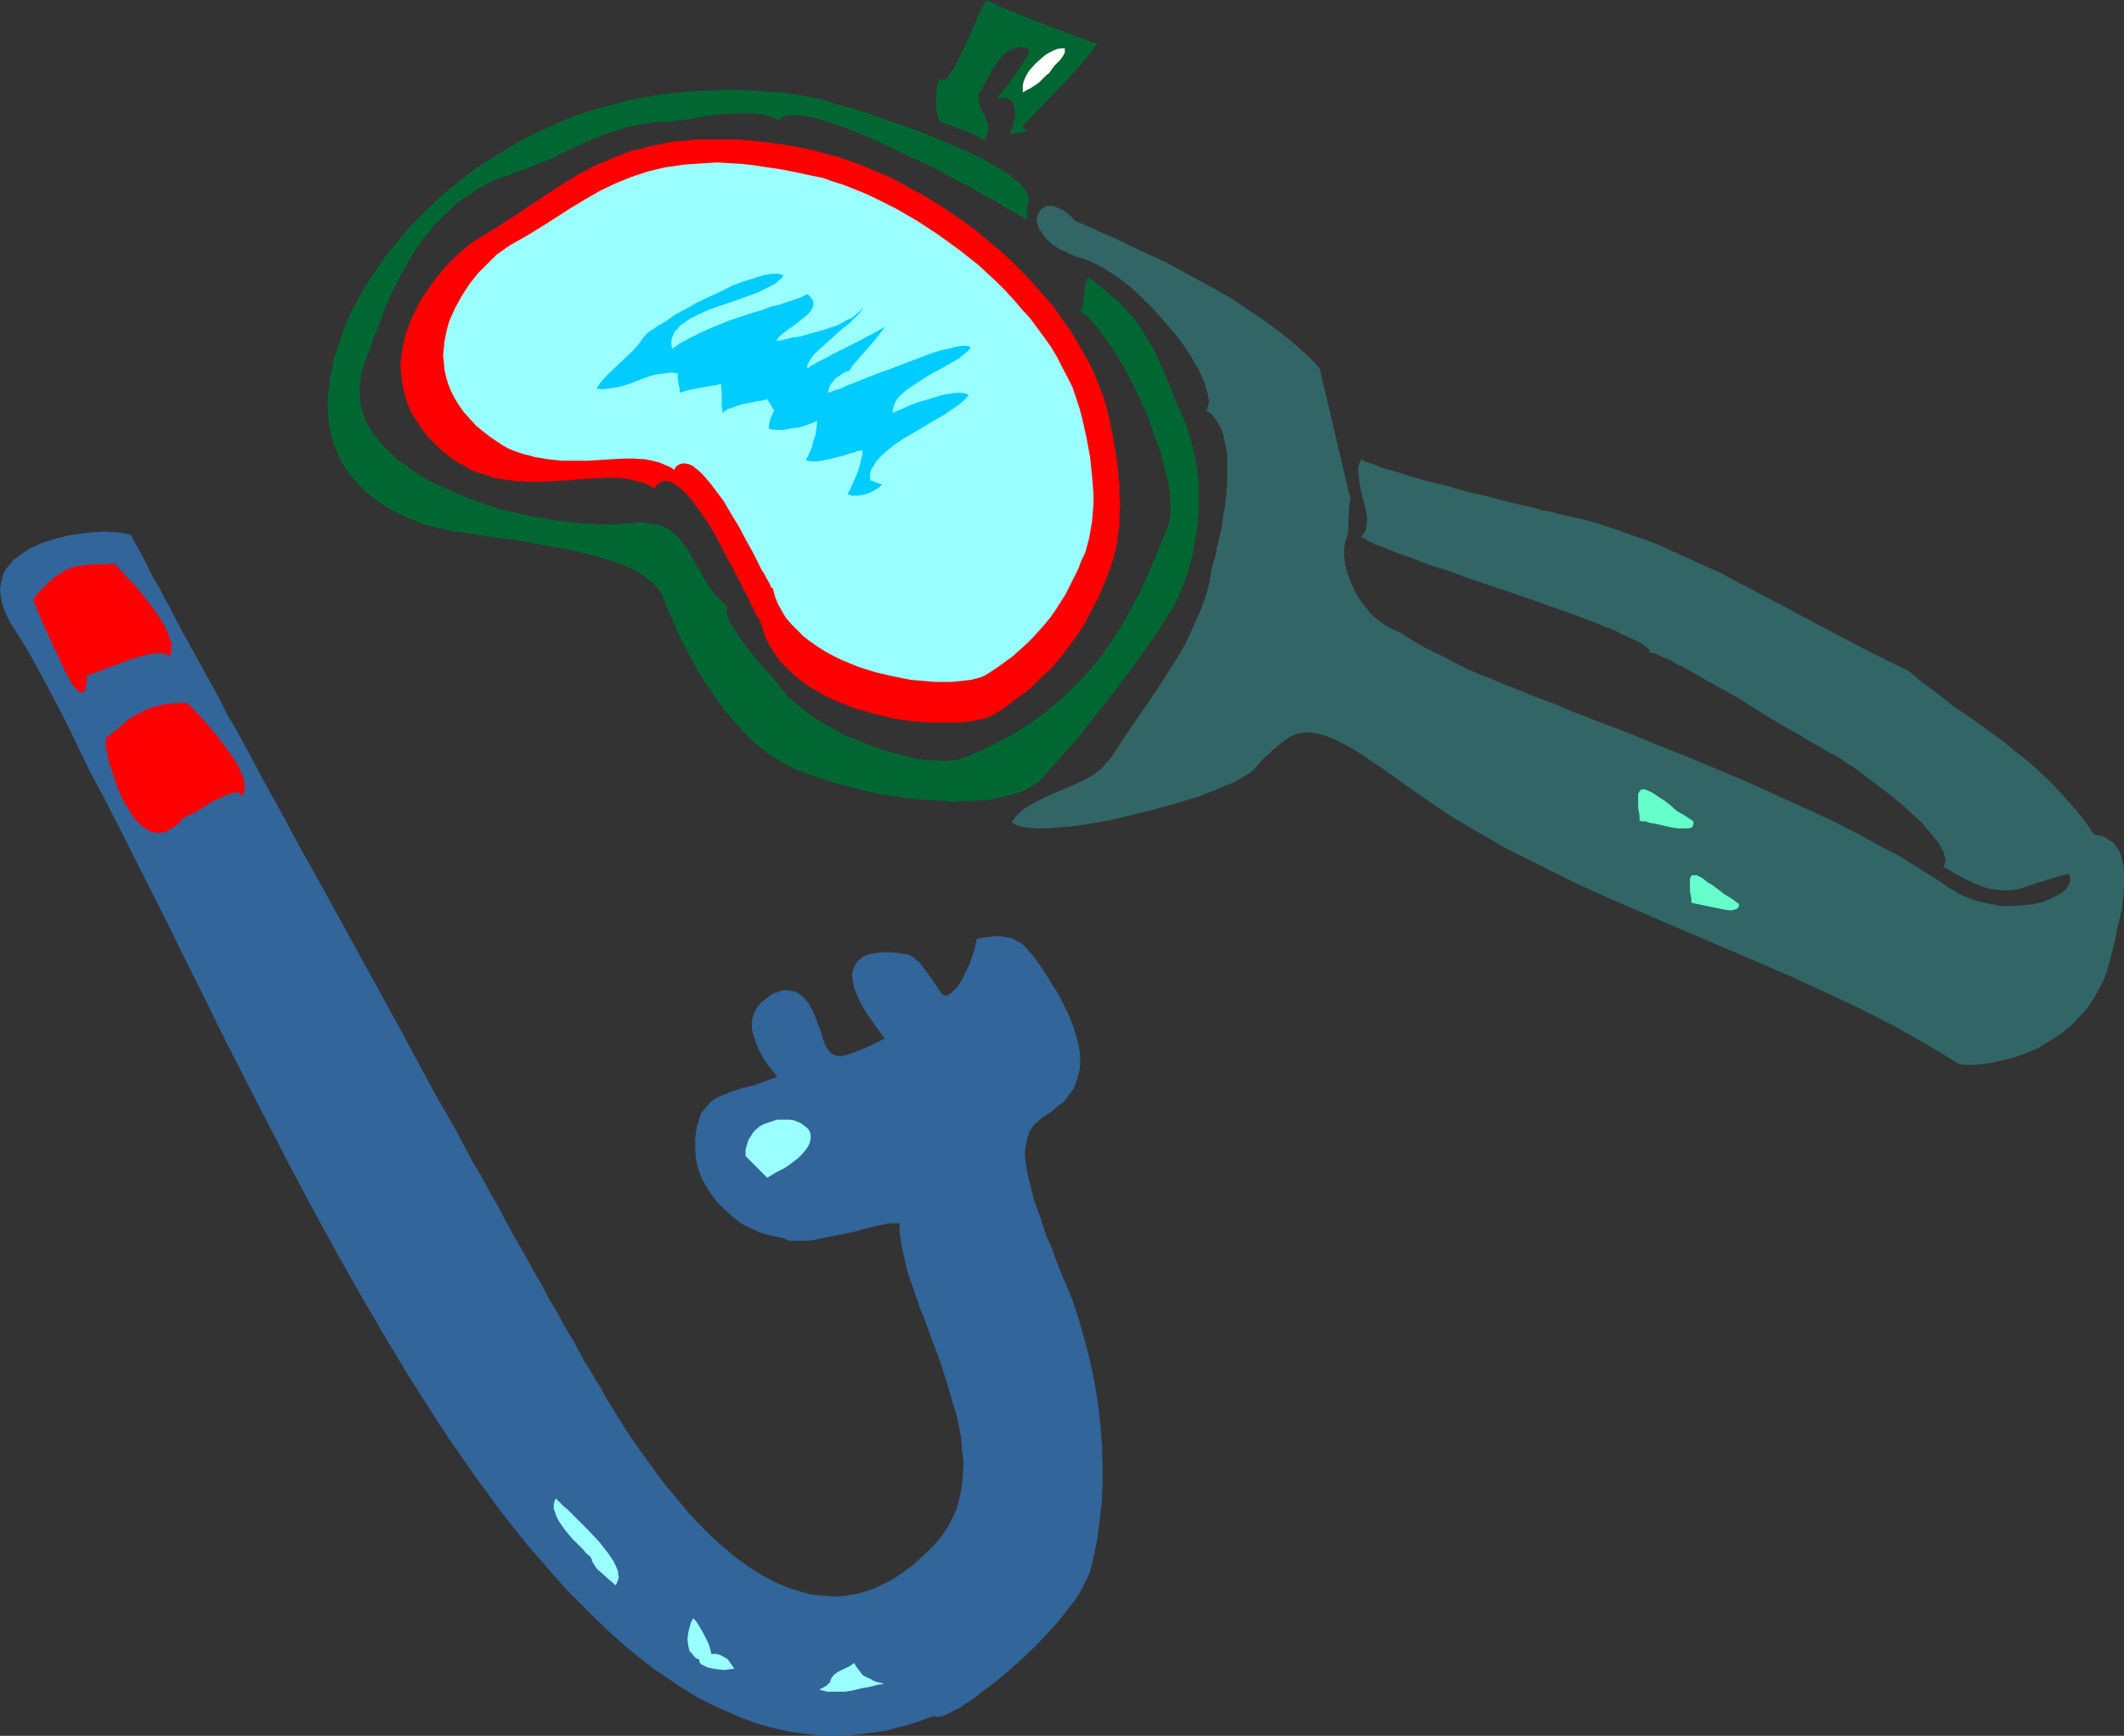 <?xml version="1.0" encoding="UTF-8" standalone="no"?>
<svg
   version="1.0"
   width="129.724mm"
   height="106mm"
   id="svg16"
   sodipodi:docname="Snorkel &amp; Mask 1.wmf"
   xmlns:inkscape="http://www.inkscape.org/namespaces/inkscape"
   xmlns:sodipodi="http://sodipodi.sourceforge.net/DTD/sodipodi-0.dtd"
   xmlns="http://www.w3.org/2000/svg"
   xmlns:svg="http://www.w3.org/2000/svg">
  <rect width="100%" height="100%" fill="#333333" stroke="none"/>
  <sodipodi:namedview
     id="namedview16"
     pagecolor="#ffffff"
     bordercolor="#000000"
     borderopacity="0.25"
     inkscape:showpageshadow="2"
     inkscape:pageopacity="0.0"
     inkscape:pagecheckerboard="0"
     inkscape:deskcolor="#d1d1d1"
     inkscape:document-units="mm" />
  <defs
     id="defs1">
    <pattern
       id="WMFhbasepattern"
       patternUnits="userSpaceOnUse"
       width="6"
       height="6"
       x="0"
       y="0" />
  </defs>
  <path
     style="fill:#ff0000;fill-opacity:1;fill-rule:evenodd;stroke:none"
     d="m 188.102,34.746 -3.878,-0.808 -3.878,-0.646 -3.555,-0.485 -3.394,-0.323 -3.394,-0.323 h -3.232 -2.909 -2.909 l -2.747,0.323 -2.586,0.162 -2.586,0.485 -2.424,0.485 -2.424,0.646 -2.262,0.485 -2.101,0.808 -2.101,0.808 -4.202,1.778 -3.717,1.939 -3.717,2.263 -3.555,2.263 -7.272,4.848 -3.717,2.424 -3.878,2.424 -1.293,0.808 -1.131,0.646 -1.293,0.97 -1.131,0.97 -2.424,2.263 -2.424,2.586 -2.262,2.909 -2.101,3.071 -0.97,1.616 -0.808,1.616 -0.808,1.616 -0.646,1.778 -0.646,1.778 -0.485,1.778 -0.323,1.778 -0.323,1.939 -0.162,1.778 0.162,1.939 0.162,1.778 0.323,1.939 0.485,1.778 0.646,1.939 0.808,1.778 1.131,1.778 1.131,1.778 1.454,1.778 1.616,1.778 1.939,1.778 1.616,1.293 1.616,1.131 1.616,0.808 1.616,0.97 1.616,0.646 1.778,0.485 1.616,0.646 1.778,0.323 3.232,0.485 3.394,0.162 h 3.232 l 3.232,-0.162 6.464,-0.485 2.909,-0.162 2.909,-0.162 2.747,0.162 1.293,0.162 1.293,0.323 1.293,0.323 1.293,0.323 1.131,0.646 1.131,0.485 0.646,-0.808 0.646,-0.485 0.808,-0.323 h 0.808 l 0.808,0.162 0.808,0.485 0.97,0.646 0.97,0.808 0.97,0.97 0.97,1.131 0.97,1.293 0.97,1.293 2.101,3.071 1.939,3.232 1.778,3.555 1.778,3.232 1.778,3.394 0.646,1.454 0.808,1.454 0.646,1.293 0.485,1.131 0.646,1.131 0.323,0.808 0.485,0.808 0.323,0.485 0.162,0.323 0.162,0.162 0.646,2.101 0.646,1.939 0.97,1.778 1.131,1.778 1.293,1.778 1.454,1.454 1.454,1.454 1.778,1.454 1.778,1.293 1.939,1.131 1.939,1.131 2.101,0.97 2.101,0.808 2.262,0.97 2.262,0.646 2.262,0.646 4.525,1.131 2.262,0.323 2.101,0.323 2.262,0.162 2.101,0.162 h 2.101 1.939 1.939 l 1.939,-0.162 1.616,-0.162 1.616,-0.323 1.454,-0.323 1.293,-0.485 1.131,-0.646 0.808,-0.485 2.101,-1.454 2.101,-1.616 2.101,-1.454 1.778,-1.616 1.778,-1.778 1.778,-1.616 1.616,-1.778 1.454,-1.778 1.454,-1.939 1.454,-1.939 1.293,-1.939 1.293,-2.101 1.131,-2.263 1.131,-2.101 1.131,-2.424 0.97,-2.424 0.808,-1.939 0.646,-1.939 0.646,-2.101 0.485,-2.101 0.323,-2.263 0.323,-2.263 v -2.263 l 0.162,-2.424 -0.162,-2.424 v -2.424 l -0.485,-5.01 -0.808,-5.01 -0.97,-4.848 -0.646,-2.747 -0.808,-2.747 -1.131,-2.747 -0.97,-2.586 -1.293,-2.586 -1.454,-2.586 -1.454,-2.586 -1.616,-2.586 -1.778,-2.424 -1.778,-2.586 -1.939,-2.263 -4.202,-4.687 -2.262,-2.263 -2.262,-2.263 -2.262,-1.939 -4.848,-4.04 -2.586,-1.939 -5.171,-3.555 -2.586,-1.616 -2.747,-1.616 -2.747,-1.454 -2.586,-1.454 -2.747,-1.293 -2.747,-1.131 -2.586,-1.131 -2.747,-0.97 -2.747,-0.97 -2.586,-0.646 z"
     id="path1" />
  <path
     style="fill:#99ffff;fill-opacity:1;fill-rule:evenodd;stroke:none"
     d="m 187.456,40.564 -3.717,-0.808 -3.232,-0.646 -3.394,-0.485 -3.07,-0.485 -2.909,-0.323 -2.909,-0.162 -2.747,-0.162 -2.586,0.162 -2.424,0.162 -2.424,0.162 -2.262,0.323 -2.262,0.323 -2.101,0.485 -1.939,0.485 -1.939,0.646 -1.939,0.646 -3.555,1.454 -3.394,1.616 -3.394,1.939 -3.232,1.939 -6.302,4.04 -3.394,2.101 -3.394,1.939 -1.131,0.646 -0.97,0.646 -2.262,1.616 -2.101,2.101 -2.101,2.101 -1.939,2.424 -1.778,2.747 -1.616,2.909 -0.646,1.454 -0.646,1.454 -0.485,1.616 -0.323,1.454 -0.323,1.616 -0.162,1.616 -0.162,1.616 0.162,1.616 0.162,1.778 0.323,1.616 0.485,1.616 0.646,1.616 0.808,1.616 0.97,1.616 1.131,1.616 1.454,1.616 1.454,1.616 1.778,1.454 1.454,1.131 1.454,0.97 1.454,0.97 1.454,0.808 1.616,0.646 1.454,0.485 3.07,0.808 3.07,0.485 2.909,0.323 h 2.909 3.07 l 2.747,-0.162 2.747,-0.162 2.747,-0.162 h 2.586 l 2.586,0.162 2.262,0.485 1.131,0.323 1.131,0.485 1.131,0.485 0.97,0.646 0.485,-0.808 0.808,-0.485 0.646,-0.162 h 0.646 l 0.808,0.162 0.808,0.323 0.808,0.646 0.808,0.646 0.97,0.97 0.808,0.97 0.97,1.131 0.97,1.293 1.939,2.586 1.778,3.071 1.778,2.909 1.616,3.071 1.616,2.909 0.646,1.293 0.646,1.293 0.646,1.293 0.646,0.97 0.485,0.97 0.485,0.808 0.323,0.646 0.162,0.485 0.323,0.323 h 0.162 l 0.485,1.939 0.646,1.616 0.97,1.778 0.97,1.616 1.293,1.454 1.293,1.293 1.454,1.454 1.454,1.131 1.616,1.131 1.778,1.131 1.778,0.97 1.939,0.97 3.878,1.616 4.04,1.293 4.202,0.97 4.04,0.808 3.878,0.323 1.939,0.162 h 1.778 1.778 l 1.616,-0.162 1.454,-0.162 1.454,-0.162 1.293,-0.323 1.131,-0.323 0.97,-0.485 0.808,-0.485 1.939,-1.293 1.778,-1.293 1.778,-1.293 1.616,-1.454 1.616,-1.454 1.454,-1.454 1.293,-1.454 1.454,-1.616 1.293,-1.616 1.131,-1.616 2.262,-3.555 0.97,-1.939 0.97,-1.939 0.97,-1.939 0.808,-2.101 0.808,-1.616 0.485,-1.778 0.485,-1.778 0.323,-1.939 0.323,-1.939 0.162,-1.939 0.162,-2.101 v -2.101 l -0.323,-4.202 -0.485,-4.525 -0.808,-4.363 -0.97,-4.363 -0.646,-2.424 -0.808,-2.424 -0.808,-2.424 -1.131,-2.263 -1.293,-2.424 -1.131,-2.263 -1.454,-2.424 -1.616,-2.263 -3.232,-4.363 -1.939,-2.101 -1.778,-2.101 -1.939,-2.101 -2.101,-2.101 -4.202,-3.879 -4.525,-3.555 -4.686,-3.394 -4.686,-3.071 -5.01,-2.909 -4.848,-2.424 -2.424,-1.131 -2.424,-0.97 -2.424,-0.97 -2.586,-0.808 -2.262,-0.808 z"
     id="path2" />
  <path
     style="fill:#006632;fill-opacity:1;fill-rule:evenodd;stroke:none"
     d="m 237.067,47.836 0.323,-0.808 0.162,-0.97 -0.162,-0.97 -0.485,-0.97 -0.808,-0.97 -0.808,-0.97 -1.293,-0.97 -1.293,-1.131 -1.616,-0.97 -1.616,-0.97 -1.939,-1.131 -1.939,-0.97 -2.101,-0.97 -2.101,-0.97 -4.686,-1.939 -4.686,-1.939 -4.686,-1.616 -4.686,-1.616 -2.101,-0.808 -2.262,-0.646 -1.939,-0.646 -1.939,-0.485 -1.778,-0.485 -1.616,-0.646 -1.454,-0.323 -1.131,-0.323 -1.131,-0.162 -0.808,-0.162 -4.525,-0.808 -4.525,-0.323 -4.363,-0.323 -4.202,-0.162 -4.363,0.162 -4.04,0.162 -4.04,0.323 -4.04,0.485 -3.878,0.646 -3.878,0.808 -3.555,0.97 -3.717,0.97 -3.555,1.131 -3.394,1.293 -3.232,1.454 -3.232,1.454 -3.232,1.616 -3.07,1.778 -2.909,1.778 -2.909,1.778 -2.747,1.939 -2.747,2.101 -2.586,2.101 -2.424,2.101 -2.262,2.101 -2.262,2.263 -2.262,2.263 -1.939,2.424 -1.939,2.263 -1.939,2.424 -1.616,2.424 -1.778,2.424 -0.485,0.97 -0.808,1.131 -0.646,1.293 -0.808,1.454 -0.808,1.454 -0.808,1.454 -1.454,3.555 -1.293,3.717 -1.293,3.879 -0.323,2.101 -0.485,2.101 -0.162,2.101 -0.323,2.101 v 2.101 l 0.162,2.263 0.162,2.101 0.485,2.101 0.485,2.101 0.808,1.939 0.97,2.101 1.131,1.939 1.454,1.939 1.616,1.778 1.778,1.778 2.101,1.616 2.424,1.616 2.586,1.454 2.909,1.293 3.232,1.293 1.131,0.323 1.293,0.323 1.454,0.323 1.454,0.323 1.616,0.323 1.778,0.162 3.717,0.646 4.04,0.646 4.363,0.485 8.888,1.616 4.363,0.808 4.04,0.97 4.04,1.131 1.778,0.646 1.778,0.646 1.778,0.646 1.454,0.808 1.454,0.808 1.131,0.97 1.131,0.808 0.97,1.131 0.808,0.97 0.646,1.131 0.646,1.939 0.97,2.101 0.97,2.263 0.97,2.424 1.293,2.424 1.293,2.586 1.454,2.586 1.616,2.747 1.778,2.586 1.778,2.586 1.939,2.586 2.101,2.424 2.101,2.263 2.262,2.263 2.424,1.939 2.586,1.778 1.293,0.808 1.293,0.646 1.454,0.808 1.778,0.646 1.616,0.646 1.939,0.646 1.939,0.646 2.101,0.646 4.202,1.131 4.525,1.131 4.686,0.808 4.686,0.646 4.686,0.323 4.686,0.323 2.101,-0.162 h 2.262 l 2.101,-0.162 1.939,-0.162 1.939,-0.323 1.778,-0.485 1.778,-0.485 1.616,-0.485 1.454,-0.646 1.293,-0.808 1.293,-0.808 0.97,-0.97 3.878,-4.363 3.878,-4.363 3.717,-4.687 3.717,-4.687 3.717,-4.848 3.555,-4.848 3.394,-4.848 3.232,-5.01 1.293,-2.101 1.131,-2.263 0.97,-2.424 0.97,-2.586 0.808,-2.747 0.646,-2.909 0.485,-3.071 0.485,-2.909 0.162,-3.232 v -3.071 -3.232 l -0.323,-3.071 -0.485,-3.071 -0.808,-3.071 -0.808,-2.909 -1.131,-2.909 -1.778,-4.04 -1.616,-4.04 -1.778,-4.202 -0.97,-2.101 -0.97,-1.939 -1.293,-2.101 -1.293,-2.101 -1.454,-2.101 -1.778,-1.939 -1.778,-1.939 -2.262,-1.939 -2.262,-1.939 -2.747,-1.939 -0.323,0.808 -0.323,0.97 -0.485,4.363 -0.323,0.97 -0.323,0.808 0.97,0.646 0.97,0.808 0.808,0.97 1.131,1.131 0.97,1.293 0.97,1.454 1.131,1.454 0.97,1.616 2.101,3.394 1.939,3.717 1.939,3.879 1.778,4.04 1.454,4.202 1.454,3.879 0.97,4.04 0.485,1.778 0.323,1.778 0.323,1.778 v 1.778 l 0.162,1.454 v 1.454 l -0.162,1.293 -0.323,1.293 -0.323,1.131 -0.485,0.97 -1.778,4.363 -1.778,4.202 -1.778,4.04 -2.101,4.04 -2.101,3.879 -2.262,3.555 -2.424,3.555 -2.747,3.394 -2.909,3.232 -3.07,3.071 -3.232,2.747 -3.555,2.747 -3.878,2.586 -1.939,1.131 -2.101,1.131 -2.262,1.131 -2.101,1.131 -2.424,0.97 -2.424,0.97 -0.808,0.323 h -0.97 l -0.97,0.162 -1.131,0.162 -2.262,-0.162 -2.747,-0.162 -2.747,-0.485 -2.909,-0.808 -3.07,-0.808 -3.07,-0.97 -3.07,-1.293 -3.232,-1.293 -2.909,-1.616 -2.909,-1.616 -2.586,-1.778 -2.424,-1.939 -2.262,-1.939 -0.97,-1.131 -0.808,-0.97 -0.646,-0.808 -0.808,-0.97 -0.808,-1.131 -1.131,-1.131 -1.131,-1.293 -1.131,-1.293 -2.262,-2.909 -1.131,-1.454 -0.97,-1.454 -0.808,-1.293 -0.808,-1.293 -0.485,-1.131 -0.323,-1.131 v -0.808 -0.323 l 0.162,-0.323 -1.778,-1.616 -1.454,-1.616 -1.131,-1.616 -1.131,-1.778 -0.97,-1.778 -0.97,-1.616 -1.778,-3.232 -1.131,-1.454 -0.97,-1.293 -1.293,-1.131 -1.293,-0.97 -1.616,-0.646 -0.808,-0.162 -0.97,-0.162 -1.131,-0.162 -1.131,-0.162 h -1.293 l -1.293,0.162 -2.101,0.162 -2.424,0.162 h -2.424 l -2.586,-0.162 -2.747,-0.162 -2.586,-0.323 -2.747,-0.323 -2.909,-0.485 -2.909,-0.485 -2.747,-0.646 -2.909,-0.646 -2.747,-0.808 -2.909,-0.97 -2.586,-0.97 -2.747,-1.131 -2.586,-1.131 -2.586,-1.131 -2.424,-1.293 -2.262,-1.454 -2.101,-1.454 -2.101,-1.454 -1.778,-1.778 -1.616,-1.616 -1.454,-1.778 -1.293,-1.778 -0.97,-1.939 -0.808,-1.939 -0.485,-2.101 -0.162,-2.101 V 88.724 l 0.323,-2.263 0.646,-2.263 2.424,-6.626 2.586,-6.788 1.454,-3.232 1.616,-3.232 1.778,-3.232 1.778,-3.071 2.101,-2.909 2.262,-2.909 2.586,-2.586 2.747,-2.586 1.454,-1.131 1.616,-0.97 1.616,-1.131 1.778,-0.97 1.778,-0.97 1.939,-0.808 1.939,-0.646 1.939,-0.808 2.101,-0.646 1.939,-0.808 4.04,-1.616 3.878,-1.939 4.202,-1.939 4.363,-1.778 2.262,-0.646 2.262,-0.808 2.586,-0.485 2.424,-0.485 2.586,-0.323 h 2.747 l 0.808,-0.162 0.97,-0.162 1.293,-0.162 1.454,-0.162 1.616,-0.323 1.778,-0.323 3.717,-0.485 3.717,-0.162 h 1.939 1.778 l 1.778,0.162 1.454,0.323 1.454,0.485 1.131,0.646 0.646,-0.646 0.646,-0.323 0.97,-0.162 1.293,-0.162 1.293,0.162 1.454,0.162 1.616,0.323 1.778,0.485 1.939,0.646 2.101,0.646 2.101,0.808 2.262,0.808 4.525,1.939 4.686,2.263 4.848,2.263 4.686,2.263 4.525,2.424 2.101,1.131 2.101,1.131 1.939,1.131 1.778,0.97 1.778,0.97 1.454,0.97 1.454,0.808 1.293,0.646 0.97,0.646 0.97,0.646 0.162,-0.485 v -0.485 -0.808 -0.646 -0.323 z"
     id="path3" />
  <path
     style="fill:#00ccff;fill-opacity:1;fill-rule:evenodd;stroke:none"
     d="m 196.021,85.653 0.808,-1.293 1.131,-1.293 4.363,-5.01 0.97,-1.293 0.97,-1.293 h -0.162 l -0.162,0.162 -0.162,0.162 -0.485,0.162 -0.808,0.485 -1.131,0.646 -1.293,0.646 -1.454,0.808 -3.232,1.616 -3.232,1.616 -1.454,0.808 -1.293,0.646 -1.131,0.646 -0.97,0.485 -0.323,0.162 -0.162,0.323 h -0.162 l -0.162,0.162 -0.162,-0.323 v -0.323 l 0.323,-0.646 0.485,-0.808 0.646,-0.97 0.97,-0.97 1.131,-0.97 4.848,-4.363 1.293,-0.97 0.97,-0.97 0.808,-0.808 0.646,-0.646 0.485,-0.646 0.162,-0.323 v -0.162 l -0.646,0.808 -0.808,0.646 -0.97,0.808 -1.131,0.485 -1.131,0.646 -1.293,0.646 -2.909,0.97 -2.909,0.808 -2.909,0.808 -1.454,0.162 -1.293,0.323 -1.293,0.323 -1.131,0.162 0.162,-0.323 0.323,-0.485 0.485,-0.485 0.808,-0.646 0.485,-0.323 0.323,-0.323 0.97,-0.646 1.939,-1.454 0.97,-0.808 0.808,-0.646 0.646,-0.808 0.485,-0.808 0.162,-0.808 -0.162,-0.808 -0.162,-0.323 -0.323,-0.323 -0.323,-0.485 -0.485,-0.323 -0.323,0.162 -0.323,0.162 -0.97,0.485 -1.293,0.485 -1.616,0.485 -1.778,0.646 -2.101,0.485 -2.101,0.808 -2.262,0.646 -4.848,1.616 -4.848,1.939 -2.424,1.131 -2.262,1.131 -2.101,1.131 -1.939,1.293 -0.162,-0.97 v -0.808 l 0.162,-0.808 0.323,-0.646 0.323,-0.808 0.646,-0.485 0.485,-0.808 0.808,-0.485 1.616,-1.131 1.939,-0.97 2.101,-0.97 2.262,-0.808 2.424,-0.808 4.525,-1.616 2.262,-0.808 1.939,-0.97 1.616,-0.808 0.808,-0.485 0.646,-0.646 0.646,-0.485 0.323,-0.646 -0.485,-0.162 -0.646,-0.162 h -0.646 -0.808 l -0.97,0.162 -0.97,0.162 -2.101,0.646 -2.586,0.808 -2.586,0.97 -2.586,1.293 -5.494,2.586 -2.586,1.454 -2.424,1.293 -2.101,1.454 -0.97,0.646 -0.97,0.485 -0.808,0.646 -0.808,0.485 -0.646,0.485 -0.485,0.323 -0.323,0.485 -0.323,0.323 -1.131,1.616 -1.293,1.454 -2.909,2.747 -2.909,2.747 -1.454,1.616 -1.131,1.616 1.454,0.162 1.293,-0.162 1.131,-0.162 1.131,-0.162 2.262,-0.646 4.202,-1.616 2.101,-0.646 1.293,-0.162 1.131,-0.162 1.293,-0.162 1.454,0.162 v 0.323 0.646 l 0.162,1.293 0.323,1.454 v 0.485 0.323 l 0.97,-0.323 1.131,-0.323 2.586,-0.485 2.586,-0.485 1.293,-0.162 0.97,-0.323 v 0.808 l 0.162,0.808 v 1.778 1.778 l 0.162,0.808 v 0.808 l 0.323,-0.323 0.485,-0.323 0.485,-0.323 0.646,-0.162 1.293,-0.485 1.616,-0.485 1.778,-0.323 1.454,-0.323 1.293,-0.162 0.485,-0.162 0.485,-0.162 1.616,2.747 -0.162,0.162 -0.162,0.323 -0.485,1.131 -0.323,1.293 -0.162,0.646 0.162,0.646 1.616,0.162 h 1.778 l 1.454,-0.323 1.616,-0.162 1.293,-0.323 1.293,-0.485 0.97,-0.323 0.97,-0.485 v 0.808 l -0.162,1.131 -0.162,1.293 -0.485,1.293 -0.323,1.454 -0.485,1.131 -0.485,1.131 -0.485,0.808 0.485,0.162 0.646,0.162 h 0.646 0.97 l 1.778,-0.323 2.101,-0.485 1.939,-0.485 1.939,-0.646 0.808,-0.162 0.646,-0.323 h 0.646 l 0.162,-0.162 h 0.323 v 0.323 0.646 l -0.323,1.131 -0.323,1.454 -0.485,1.616 -0.646,1.454 -0.646,1.454 -0.485,1.131 -0.323,0.485 -0.162,0.323 0.323,0.323 0.646,0.162 h 1.131 l 1.293,-0.162 1.131,-0.323 1.131,-0.485 1.131,-0.646 0.646,-0.485 0.323,-0.323 0.162,-0.162 -2.747,-0.97 v -0.646 -0.808 l 0.162,-0.808 0.323,-0.646 0.485,-0.646 0.323,-0.646 1.293,-1.454 1.454,-1.293 1.616,-1.293 1.939,-1.293 1.939,-1.131 4.04,-2.424 1.939,-1.131 1.939,-1.131 1.616,-1.131 1.454,-0.97 1.293,-1.131 0.97,-1.131 -0.808,-0.323 -0.97,-0.162 h -0.97 l -1.293,0.162 -1.131,0.162 -1.454,0.323 -2.586,0.808 -2.747,0.808 -1.293,0.485 -1.131,0.485 -0.97,0.485 -0.97,0.323 -0.646,0.323 -0.485,0.323 -0.162,-0.646 0.162,-0.485 0.323,-1.131 0.646,-1.131 0.97,-0.97 1.131,-0.97 1.454,-0.97 1.454,-0.97 1.454,-0.97 1.616,-0.97 1.616,-0.808 3.07,-1.778 1.454,-0.808 1.131,-0.97 0.97,-0.808 0.646,-0.808 -0.323,-0.162 -0.485,-0.162 h -0.646 -0.808 l -0.808,0.162 -0.97,0.162 -0.97,0.323 -0.97,0.162 -2.424,0.646 -2.586,0.97 -2.586,0.97 -5.494,2.101 -2.747,0.97 -2.424,0.97 -2.424,0.97 -2.101,0.808 -0.97,0.485 -0.808,0.323 -0.808,0.162 -0.646,0.323 -0.485,0.162 -0.485,0.162 0.162,-0.97 0.323,-0.808 0.646,-0.808 0.646,-0.808 0.808,-0.485 0.646,-0.485 0.808,-0.485 z"
     id="path4" />
  <path
     style="fill:#006632;fill-opacity:1;fill-rule:evenodd;stroke:none"
     d="m 226.24,21.171 0.485,-0.646 0.323,-0.646 0.97,-1.778 0.97,-1.939 1.293,-1.939 0.646,-0.808 0.808,-0.808 0.808,-0.646 0.808,-0.485 0.97,-0.323 0.97,-0.323 1.131,0.162 1.131,0.323 v 0.485 l -0.162,0.646 -0.323,0.646 -0.485,0.646 -0.97,1.616 -1.131,1.616 -1.131,1.616 -1.293,1.616 -1.131,1.454 -0.485,0.646 -0.323,0.646 0.97,-0.323 h 0.97 l 0.646,0.162 0.646,0.485 0.323,0.323 0.323,0.646 0.162,0.646 0.162,0.808 -0.162,1.616 -0.323,1.454 -0.485,1.454 -0.162,0.485 -0.162,0.323 3.878,-0.646 -0.808,-1.293 2.101,-2.263 2.262,-2.263 4.525,-4.687 2.262,-2.424 2.101,-2.424 2.101,-2.424 1.778,-2.586 h -0.162 l -0.323,-0.162 h -0.485 l -0.485,-0.162 -0.646,-0.323 -0.646,-0.323 -1.616,-0.485 -1.778,-0.646 -2.101,-0.808 -4.202,-1.616 -4.525,-1.778 -1.939,-0.808 -1.939,-0.808 -1.616,-0.646 -1.454,-0.646 -0.485,-0.323 -0.485,-0.162 -0.323,-0.162 L 227.694,0 l -0.808,1.454 -0.97,1.778 -0.808,2.101 -0.97,2.263 -1.131,2.424 -1.293,2.586 -1.454,2.909 -1.778,2.909 -1.616,-0.162 -0.323,0.808 -0.323,1.131 -0.162,1.293 v 1.454 1.454 l 0.162,1.454 0.323,1.293 0.485,0.97 1.131,0.485 1.293,0.323 2.909,1.131 2.747,1.131 1.131,0.646 0.97,0.485 0.485,-0.808 0.323,-0.808 0.162,-0.808 v -0.646 l -0.162,-0.808 -0.323,-0.808 -0.485,-1.293 -0.808,-1.293 -0.485,-1.293 V 23.11 22.464 21.817 Z"
     id="path5" />
  <path
     style="fill:#326666;fill-opacity:1;fill-rule:evenodd;stroke:none"
     d="m 311.726,115.228 -7.11,-30.221 -2.747,-2.909 -3.07,-2.747 -3.394,-2.747 -3.555,-2.586 -3.555,-2.424 -3.878,-2.586 -3.878,-2.263 -3.878,-2.101 -3.878,-2.101 -3.878,-2.101 -3.878,-1.778 -3.717,-1.778 -3.717,-1.778 -3.394,-1.454 -3.232,-1.454 -2.909,-1.293 -0.808,-0.97 -0.808,-0.646 -0.808,-0.646 -0.646,-0.323 -0.808,-0.323 -0.646,-0.323 -0.646,-0.162 h -0.646 -0.485 l -0.485,0.162 -0.485,0.323 -0.323,0.162 -0.646,0.808 -0.162,0.485 -0.162,0.485 -0.162,0.485 v 0.646 l 0.162,0.646 0.162,0.646 0.323,0.646 0.485,0.646 0.485,0.646 0.485,0.808 0.808,0.646 0.646,0.646 0.97,0.646 1.131,0.646 1.131,0.485 1.293,0.646 1.293,0.485 1.616,0.485 1.293,0.485 1.293,0.646 1.293,0.646 1.293,0.808 2.747,1.778 2.747,2.101 2.586,2.424 2.586,2.586 2.424,2.747 2.424,2.747 2.101,2.747 1.778,2.747 1.616,2.747 0.646,1.293 0.485,1.131 0.485,1.131 0.323,1.131 0.323,1.131 0.162,0.97 0.162,0.808 -0.162,0.808 -0.162,0.808 -0.323,0.646 0.97,0.485 0.646,0.808 0.646,0.808 0.646,0.97 0.485,0.97 0.485,1.131 0.162,1.131 0.323,1.131 0.485,2.747 v 2.747 2.909 l -0.162,2.909 -0.323,2.909 -0.485,2.747 -0.323,2.586 -0.646,2.586 -0.485,2.101 -0.162,0.97 -0.162,0.97 -0.323,0.808 -0.162,0.646 -0.162,0.646 -0.162,0.323 -0.485,3.232 -0.808,3.071 -0.97,2.909 -1.293,2.909 -1.293,2.909 -1.293,2.747 -1.616,2.747 -1.616,2.586 -3.394,5.333 -3.555,5.172 -3.555,5.172 -3.394,5.172 -1.131,1.293 -1.131,1.293 -1.293,0.97 -1.454,0.97 -1.616,0.808 -1.616,0.808 -6.787,2.909 -1.616,0.808 -1.454,0.808 -1.454,0.808 -1.293,0.97 -1.131,1.131 -0.97,1.293 0.646,0.485 0.808,0.323 1.131,0.323 1.131,0.162 1.454,0.162 h 1.454 1.778 l 1.778,-0.162 1.939,-0.162 1.939,-0.162 2.262,-0.323 2.101,-0.323 4.525,-0.808 4.686,-1.131 4.686,-1.131 4.686,-1.293 4.363,-1.293 2.101,-0.646 1.939,-0.808 1.778,-0.646 1.778,-0.808 1.616,-0.646 1.454,-0.646 1.293,-0.808 1.131,-0.646 0.97,-0.646 0.646,-0.646 1.778,-2.101 1.778,-1.616 1.616,-1.454 1.616,-1.293 1.454,-0.97 1.616,-0.646 1.616,-0.323 h 0.808 l 1.778,0.162 1.939,0.485 0.97,0.323 1.131,0.485 1.131,0.485 1.131,0.646 1.293,0.646 1.454,0.808 1.454,0.97 1.454,0.97 1.616,1.131 1.778,1.131 1.778,1.293 1.939,1.293 1.939,1.454 3.717,2.586 3.717,2.586 3.717,2.424 3.878,2.263 3.878,2.263 3.878,2.263 8.08,4.04 8.08,4.04 8.242,3.717 8.242,3.555 8.242,3.555 16.645,7.111 8.242,3.555 8.08,3.717 7.918,3.717 7.918,4.04 7.757,4.363 3.717,2.263 3.717,2.263 2.262,0.162 2.586,-0.162 2.586,-0.323 2.586,-0.646 2.747,-0.646 2.586,-0.97 2.747,-1.131 2.586,-1.616 2.586,-1.616 2.424,-1.939 2.101,-2.263 1.131,-1.131 0.97,-1.293 0.97,-1.454 0.808,-1.454 0.808,-1.454 0.808,-1.616 0.646,-1.616 0.485,-1.778 0.485,-1.778 0.485,-1.939 0.323,-1.293 0.323,-1.454 0.323,-1.778 0.485,-1.939 0.485,-2.101 0.323,-2.101 0.162,-2.101 0.162,-2.101 v -2.263 l -0.162,-1.939 -0.323,-1.778 -0.646,-1.778 -0.485,-0.646 -0.485,-0.808 -0.485,-0.485 -0.808,-0.485 -0.646,-0.485 -0.97,-0.485 -0.808,-0.162 -1.131,-0.162 -2.262,-3.394 -2.586,-3.071 -2.586,-2.909 -2.586,-2.747 -2.747,-2.586 -2.909,-2.586 -2.909,-2.263 -2.747,-2.263 -5.818,-4.202 -5.656,-3.879 -2.586,-2.101 -2.586,-1.939 -2.586,-1.939 -2.262,-1.939 -4.686,-2.263 -4.848,-2.424 -9.534,-5.01 -4.848,-2.586 -4.848,-2.586 -9.858,-5.172 -4.848,-2.586 -5.01,-2.263 -5.01,-2.263 -5.01,-2.263 -5.01,-1.778 -5.01,-1.778 -5.171,-1.616 -5.01,-1.131 -0.646,-0.162 -0.646,-0.162 -0.808,-0.162 -1.131,-0.323 -1.131,-0.323 -1.454,-0.162 -1.454,-0.485 -1.454,-0.323 -3.555,-0.808 -3.717,-0.97 -3.878,-0.97 -4.04,-0.97 -3.878,-1.131 -4.04,-0.97 -3.555,-0.97 -3.555,-1.131 -1.454,-0.485 -1.454,-0.323 -1.454,-0.485 -1.131,-0.485 -0.97,-0.323 -0.97,-0.323 -0.646,-0.323 -0.485,-0.323 -0.485,0.808 -0.323,1.131 v 0.97 l 0.162,1.293 0.162,1.131 0.162,1.293 0.646,2.586 0.646,2.424 0.162,1.131 0.162,1.293 -0.162,0.97 -0.162,1.131 -0.485,0.97 -0.646,0.808 0.97,0.485 1.131,0.646 1.454,0.646 1.778,0.646 1.939,0.808 2.101,0.808 2.424,0.808 2.424,0.97 2.586,0.97 2.747,0.808 5.818,2.101 11.958,4.04 5.979,2.101 2.747,0.97 2.747,0.97 2.586,0.97 2.586,0.97 2.262,0.97 2.262,0.808 1.778,0.97 1.778,0.808 1.454,0.646 1.293,0.646 0.808,0.646 0.808,0.646 0.162,0.162 v 0.323 0.162 0.323 l 0.162,-0.162 h 0.323 l 0.646,0.162 0.808,0.323 0.97,0.485 1.131,0.485 1.131,0.485 1.293,0.808 1.454,0.646 1.616,0.97 1.616,0.808 1.778,1.131 3.555,1.939 3.717,2.101 7.272,4.525 3.555,2.101 1.616,0.97 1.616,0.808 1.454,0.97 1.454,0.808 1.131,0.646 1.131,0.646 0.97,0.646 0.808,0.485 0.646,0.323 0.485,0.162 0.646,0.323 0.485,0.323 0.808,0.485 0.808,0.646 0.97,0.646 0.97,0.485 1.939,1.454 2.262,1.778 2.424,1.778 4.848,3.879 2.262,2.101 2.101,1.939 1.778,2.101 0.808,0.97 0.808,0.97 0.646,0.808 0.485,0.97 0.485,0.808 0.162,0.808 0.323,0.646 v 0.808 l -0.162,0.646 -0.323,0.646 1.454,0.808 1.293,0.808 1.293,0.646 1.131,0.646 1.131,0.485 0.97,0.485 2.101,0.808 1.778,0.485 1.616,0.162 1.616,0.162 1.454,-0.162 1.454,-0.162 1.454,-0.485 2.909,-0.97 1.616,-0.485 1.616,-0.485 1.939,-0.646 2.101,-0.485 0.162,0.485 0.162,0.485 v 0.485 l -0.162,0.646 -0.162,0.485 -0.323,0.485 -0.323,0.485 -1.131,0.97 -0.646,0.323 -1.616,0.808 -1.778,0.808 -2.262,0.485 -2.262,0.323 -2.424,0.162 h -2.747 l -2.586,-0.485 -2.909,-0.646 -2.747,-0.97 -1.454,-0.646 -1.293,-0.808 -1.454,-0.808 -1.293,-0.97 -2.262,-1.454 -2.586,-1.616 -2.586,-1.616 -2.586,-1.616 -2.909,-1.454 -2.909,-1.616 -2.909,-1.616 -6.302,-3.232 -6.626,-3.071 -6.787,-3.071 -6.787,-3.071 -6.949,-2.909 -6.949,-2.909 -6.949,-2.747 -6.626,-2.747 -6.464,-2.424 -3.232,-1.293 -3.07,-1.131 -2.909,-1.293 -2.909,-1.131 -2.747,-0.97 -2.586,-1.131 -2.586,-0.97 -2.424,-0.97 -2.586,-1.131 -2.586,-0.97 -2.909,-1.293 -2.909,-1.454 -3.07,-1.616 -3.07,-1.454 -3.07,-1.778 -3.07,-1.939 -1.454,-0.646 -1.616,-0.808 -1.454,-0.97 -1.454,-1.131 -1.293,-1.293 -1.131,-1.454 -1.131,-1.454 -0.97,-1.616 -0.808,-1.778 -0.646,-1.616 -0.646,-1.778 -0.323,-1.616 -0.162,-1.616 v -1.616 l 0.162,-1.454 0.485,-1.293 v -0.323 l 0.162,-0.485 0.162,-1.131 v -1.293 -1.293 l 0.162,-1.454 v -1.131 l 0.162,-0.97 0.162,-0.323 z"
     id="path6" />
  <path
     style="fill:#66ffcc;fill-opacity:1;fill-rule:evenodd;stroke:none"
     d="m 390.91,189.568 v 0.646 l -0.162,0.485 -0.323,0.323 -0.646,0.162 h -0.808 -0.808 -0.97 l -1.131,-0.162 -2.101,-0.485 -2.262,-0.485 -0.97,-0.162 -0.808,-0.323 h -0.808 l -0.646,-0.162 v -1.131 l -0.162,-0.97 -0.162,-0.808 v -0.808 -1.939 -0.485 l 0.323,-0.646 0.323,-0.323 0.485,-0.162 0.646,0.162 0.808,0.323 0.97,0.485 1.131,0.808 1.293,0.808 1.454,1.131 1.454,1.293 1.939,1.131 z"
     id="path7" />
  <path
     style="fill:#66ffcc;fill-opacity:1;fill-rule:evenodd;stroke:none"
     d="m 401.414,208.638 v 0.485 l -0.162,0.323 -0.323,0.323 -0.485,0.162 -0.646,0.162 h -0.808 l -1.778,-0.323 -3.878,-0.808 -0.808,-0.162 -0.808,-0.162 -0.646,-0.162 -0.646,-0.162 v -0.97 l -0.162,-0.808 -0.162,-0.808 v -0.646 -1.293 -0.808 l 0.162,-0.646 0.323,-0.323 h 0.485 0.646 l 0.646,0.323 0.808,0.485 0.97,0.808 1.131,0.646 1.293,0.97 1.454,1.131 1.616,0.97 z"
     id="path8" />
  <path
     style="fill:#ffffff;fill-opacity:1;fill-rule:evenodd;stroke:none"
     d="m 242.885,15.838 -0.646,0.97 -0.808,0.646 -1.616,1.616 -1.939,1.293 -0.97,0.485 -0.808,0.485 v -0.808 -0.808 l 0.162,-0.808 0.323,-0.808 0.485,-0.97 0.485,-0.808 1.454,-1.616 1.616,-1.454 0.808,-0.646 0.808,-0.485 0.97,-0.485 0.808,-0.323 0.97,-0.162 h 0.808 v 0.97 l -0.323,0.646 -0.323,0.485 -0.485,0.646 -0.808,0.808 -0.485,0.485 z"
     id="path9" />
  <path
     style="fill:#326599;fill-opacity:1;fill-rule:evenodd;stroke:none"
     d="m 207.656,282.494 v -0.162 h -0.323 -0.162 -0.485 -0.485 -0.646 l -0.808,0.162 -0.808,0.162 -1.778,0.323 -2.101,0.485 -2.101,0.646 -2.262,0.485 -4.848,0.97 -2.262,0.485 -1.939,0.323 h -1.939 -1.616 -0.808 l -0.646,-0.162 -0.485,-0.323 -0.485,-0.162 -2.424,-0.485 -2.424,-0.646 -2.262,-0.97 -2.262,-1.131 -1.939,-1.454 -1.778,-1.616 -1.778,-1.616 -1.454,-1.939 -1.293,-1.939 -1.131,-2.101 -0.808,-2.263 -0.485,-2.101 -0.162,-2.424 v -2.263 l 0.323,-2.424 0.646,-2.263 0.485,-1.293 0.808,-0.97 0.808,-0.97 0.808,-0.808 0.97,-0.646 1.131,-0.485 2.424,-0.97 2.424,-0.808 2.747,-0.646 2.586,-0.97 1.454,-0.485 1.293,-0.485 -0.808,-1.131 -0.808,-0.97 -1.616,-2.263 -0.646,-1.293 -0.646,-1.293 -0.485,-1.454 -0.485,-1.293 -0.323,-1.293 v -1.454 l 0.162,-1.293 0.485,-1.293 0.646,-1.131 0.97,-1.131 0.646,-0.485 1.454,-1.131 0.808,-0.485 0.808,-0.162 0.646,-0.323 0.646,-0.162 h 0.646 l 1.293,0.162 1.131,0.323 0.97,0.646 0.97,0.97 0.808,0.97 0.646,1.131 0.646,1.293 0.485,1.293 0.485,1.293 0.485,1.131 0.323,0.97 0.162,0.97 0.323,0.646 0.162,0.646 0.323,0.646 0.485,0.646 0.323,0.485 0.485,0.485 0.485,0.162 0.646,0.323 h 0.646 0.646 l 0.808,-0.162 0.97,-0.323 0.97,-0.323 1.131,-0.485 1.293,-0.485 1.454,-0.646 1.616,-0.808 1.616,-0.808 -1.293,-1.616 -1.131,-1.616 -0.97,-1.454 -0.97,-1.293 -0.808,-1.454 -0.646,-1.131 -0.485,-1.131 -0.485,-1.131 -0.323,-0.97 -0.162,-0.97 -0.162,-0.97 -0.162,-0.808 0.162,-0.808 0.162,-0.646 0.162,-0.485 0.323,-0.646 0.323,-0.485 0.485,-0.485 0.97,-0.808 1.293,-0.485 1.454,-0.323 1.778,-0.162 h 1.778 l 1.778,0.162 2.101,0.323 0.808,0.323 0.808,0.485 0.646,0.646 0.808,0.646 1.293,1.778 1.131,1.616 1.131,1.616 0.485,0.808 0.485,0.646 0.323,0.485 0.485,0.323 0.323,0.162 h 0.323 l 0.646,-0.323 0.485,-0.323 0.646,-0.646 0.646,-0.646 1.131,-1.778 0.97,-1.939 0.97,-2.101 0.646,-1.939 0.323,-0.97 0.162,-0.808 0.162,-0.808 0.162,-0.808 1.454,-0.323 1.454,-0.162 1.293,-0.162 h 1.131 l 0.97,0.162 0.97,0.162 0.97,0.162 0.808,0.485 1.454,0.808 1.131,1.131 1.131,1.293 0.97,1.293 1.293,1.778 1.131,1.778 1.293,2.101 1.454,2.263 1.131,2.263 1.131,2.263 0.97,2.424 0.808,2.424 0.646,2.424 0.323,2.424 v 2.263 l -0.162,1.131 -0.323,1.131 -0.323,1.131 -0.323,0.97 -0.485,1.131 -0.808,0.97 -0.646,0.97 -0.808,0.97 -1.131,0.808 -1.131,0.97 -1.293,0.97 -1.293,0.808 -1.131,0.97 -0.97,0.97 -0.808,1.131 -0.485,1.454 -0.323,1.454 -0.162,0.808 -0.162,0.97 v 1.131 l 0.162,1.131 0.162,1.131 0.162,1.293 0.323,1.454 0.485,1.616 0.323,1.616 0.485,1.778 0.646,1.939 0.808,2.101 0.646,2.101 0.808,2.424 1.131,2.424 0.97,2.747 1.131,2.909 1.293,3.071 1.454,3.555 1.293,3.879 1.131,3.879 1.131,4.202 0.97,4.202 0.808,4.202 0.646,4.202 0.485,4.363 0.323,4.363 0.162,4.363 v 4.363 l -0.162,4.363 -0.485,4.202 -0.485,4.04 -0.808,4.04 -0.97,4.04 -0.485,1.131 -0.646,1.293 -0.646,1.293 -0.808,1.454 -0.97,1.454 -1.131,1.454 -2.424,3.071 -2.586,2.909 -2.909,3.071 -3.07,2.909 -3.07,2.747 -3.07,2.586 -3.07,2.263 -1.293,1.131 -1.454,0.97 -1.293,0.808 -1.131,0.808 -1.293,0.646 -0.97,0.485 -0.97,0.485 -0.808,0.323 -0.646,0.162 h -0.485 -0.485 l -0.162,-0.323 -3.878,1.454 -3.878,1.131 -3.717,0.97 -3.717,0.485 -3.717,0.485 -3.717,0.162 h -3.717 l -3.555,-0.485 -3.717,-0.485 -3.555,-0.808 -3.555,-0.97 -3.555,-1.293 -3.394,-1.454 -3.555,-1.616 -3.555,-1.778 -3.394,-2.101 -3.394,-2.263 -3.394,-2.263 -3.232,-2.586 -3.394,-2.747 -3.232,-2.909 -3.232,-3.071 -3.232,-3.232 -3.232,-3.232 -3.232,-3.555 -3.07,-3.555 -3.232,-3.717 -3.07,-3.879 -3.07,-3.879 -3.07,-4.202 -3.07,-4.202 -2.909,-4.202 -3.07,-4.363 -2.909,-4.525 -5.818,-9.05 -5.656,-9.373 -5.656,-9.697 -5.494,-9.697 -5.494,-10.02 -5.333,-10.02 -5.171,-10.02 -5.171,-10.02 -5.01,-9.858 -4.848,-9.858 -4.848,-9.697 -4.686,-9.535 -4.686,-9.212 -4.525,-9.05 -2.262,-4.363 -2.101,-4.202 -1.454,-2.586 -1.293,-2.424 -4.848,-10.02 -2.424,-4.848 -2.586,-4.848 -2.586,-4.848 -2.747,-4.848 -3.07,-4.848 -0.97,-1.778 -0.808,-1.778 -0.485,-1.616 -0.323,-1.616 L 0,136.237 l 0.162,-1.454 0.323,-1.293 0.323,-1.131 0.646,-1.131 0.808,-0.97 0.97,-1.131 1.131,-0.808 1.131,-0.808 1.131,-0.808 1.454,-0.646 1.293,-0.646 3.07,-0.97 3.07,-0.808 3.07,-0.485 3.07,-0.323 2.747,-0.162 1.293,0.162 h 1.131 l 1.131,0.162 0.808,0.162 0.97,0.162 0.646,0.323 0.323,0.808 0.646,1.131 0.646,1.131 0.808,1.454 0.808,1.616 0.97,1.939 0.97,1.939 1.293,2.101 1.131,2.263 1.454,2.586 1.293,2.586 1.454,2.747 1.616,2.909 1.616,2.909 1.778,3.232 1.778,3.232 1.778,3.232 1.778,3.555 2.101,3.555 1.939,3.555 4.04,7.596 4.202,7.596 4.363,8.08 4.525,8.08 18.099,32.968 4.363,8.08 4.363,8.08 4.363,7.596 4.04,7.596 2.101,3.555 1.939,3.555 1.939,3.394 1.778,3.394 1.778,3.232 1.778,3.071 1.616,2.909 1.616,2.909 1.616,2.747 1.293,2.586 1.454,2.424 1.293,2.263 1.131,2.101 1.131,1.939 1.131,1.778 0.808,1.616 0.808,1.454 0.646,1.293 0.646,0.97 0.485,0.808 0.323,0.485 0.323,0.646 0.485,0.646 0.323,0.808 1.131,1.616 1.131,2.101 1.293,2.101 1.454,2.424 1.616,2.586 1.778,2.747 1.939,2.747 2.101,2.909 2.101,2.909 2.262,2.909 2.424,2.909 2.424,2.909 2.586,2.747 2.747,2.747 2.747,2.424 2.909,2.424 2.909,2.101 3.07,1.939 3.07,1.616 3.07,1.293 3.232,0.97 1.616,0.485 1.616,0.162 1.616,0.162 1.778,0.162 h 1.616 l 1.616,-0.162 1.778,-0.323 1.616,-0.323 1.616,-0.485 1.778,-0.646 1.616,-0.808 1.778,-0.808 1.778,-1.131 1.616,-1.131 1.778,-1.293 1.616,-1.454 1.778,-1.616 1.778,-1.778 1.616,-1.939 1.293,-1.939 1.131,-2.101 0.97,-2.101 0.646,-2.263 0.485,-2.263 0.323,-2.263 0.162,-2.424 v -2.424 l -0.323,-2.424 -0.162,-2.424 -0.485,-2.424 -0.485,-2.586 -0.808,-2.586 -1.454,-5.01 -1.616,-5.172 -1.939,-5.01 -1.778,-5.01 -0.97,-2.263 -0.808,-2.424 -1.616,-4.687 -0.646,-2.101 -0.485,-2.263 -0.485,-2.101 -0.323,-1.939 -0.323,-1.939 z"
     id="path10" />
  <path
     style="fill:#ff0000;fill-opacity:1;fill-rule:evenodd;stroke:none"
     d="m 42.339,188.76 0.323,-0.162 0.646,-0.323 0.808,-0.323 0.97,-0.485 0.97,-0.646 1.131,-0.646 2.262,-1.454 1.293,-0.485 0.97,-0.485 1.131,-0.485 0.97,-0.323 0.808,-0.162 0.485,0.162 0.485,0.323 v 0.323 0.162 l 0.485,-0.323 0.162,-0.485 0.323,-1.131 -0.162,-1.131 -0.323,-1.454 -0.646,-1.454 -0.808,-1.616 -0.97,-1.454 -1.131,-1.616 -2.424,-3.232 -2.586,-3.071 -1.293,-1.454 -1.131,-1.131 -0.97,-1.131 -0.97,-0.808 h -2.262 l -2.262,0.162 -2.262,0.485 -2.101,0.646 -0.97,0.485 -2.262,1.131 -1.293,0.808 -1.131,0.97 -1.293,1.131 -1.454,1.131 -1.454,1.293 v 0.323 0.646 0.646 l 0.162,0.808 0.162,0.808 0.162,0.97 0.485,1.939 0.808,2.263 0.808,2.424 0.97,2.424 1.131,2.101 1.293,2.101 0.646,0.97 0.808,0.808 0.646,0.646 0.808,0.646 0.808,0.485 0.808,0.485 0.97,0.162 h 0.808 0.97 l 0.808,-0.323 0.97,-0.485 0.97,-0.646 0.97,-0.808 z"
     id="path11" />
  <path
     style="fill:#ff0000;fill-opacity:1;fill-rule:evenodd;stroke:none"
     d="m 20.038,155.792 h 0.162 0.323 l 0.808,-0.323 0.97,-0.323 1.293,-0.485 1.454,-0.646 1.616,-0.485 1.616,-0.646 1.616,-0.646 3.394,-0.97 1.454,-0.323 1.293,-0.162 h 1.131 0.485 0.485 l 0.162,0.162 0.323,0.162 0.162,0.323 v 0.323 l 0.323,-0.485 0.323,-0.323 0.162,-0.646 v -0.485 -1.293 l -0.485,-1.293 -0.485,-1.454 -0.808,-1.616 -0.97,-1.616 -1.131,-1.616 -2.424,-3.232 -2.586,-3.071 -1.293,-1.293 -1.131,-1.293 -1.131,-1.131 -0.808,-0.808 -2.262,0.162 h -2.262 l -2.262,0.162 -2.101,0.323 -1.131,0.323 -1.131,0.485 -1.131,0.646 -1.131,0.808 -1.293,0.97 -1.293,1.293 -1.454,1.454 -1.293,1.778 v 0.162 l 0.323,0.323 0.162,0.485 0.323,0.646 0.162,0.808 0.485,0.808 0.323,0.97 0.485,0.97 0.97,2.263 1.131,2.424 2.262,4.848 0.97,2.101 0.646,0.97 0.485,0.97 0.485,0.808 0.485,0.646 0.485,0.485 0.485,0.485 0.323,0.162 h 0.323 0.323 l 0.323,-0.323 0.162,-0.646 0.162,-0.808 0.162,-0.97 z"
     id="path12" />
  <path
     style="fill:#99ffff;fill-opacity:1;fill-rule:evenodd;stroke:none"
     d="m 136.552,359.743 0.162,0.646 0.485,0.808 0.646,0.97 0.97,0.808 1.778,1.616 0.808,0.646 0.646,0.646 0.323,-0.485 0.162,-0.323 0.162,-0.485 0.162,-0.646 -0.162,-0.485 v -0.646 l -0.485,-1.293 -0.646,-1.293 -0.97,-1.454 -1.131,-1.454 -1.131,-1.454 -2.747,-2.909 -2.747,-2.747 -1.293,-1.293 -0.646,-0.646 -0.646,-0.485 -0.97,-0.97 -0.97,-0.97 -0.323,0.646 -0.162,0.808 v 0.97 l 0.323,0.808 0.323,0.97 0.485,0.97 1.454,2.101 1.616,1.939 1.778,1.778 0.808,0.808 0.646,0.808 0.808,0.646 z"
     id="path13" />
  <path
     style="fill:#99ffff;fill-opacity:1;fill-rule:evenodd;stroke:none"
     d="m 161.438,383.015 v 0.485 l 0.162,0.323 0.323,0.323 0.323,0.162 0.97,0.485 1.293,0.323 1.293,0.162 1.293,0.162 1.293,-0.162 1.131,-0.162 -0.808,-1.131 -0.808,-1.131 -0.646,-0.323 -0.808,-0.485 -0.97,-0.323 h -0.646 -0.646 l -0.162,-0.808 -0.323,-1.131 -0.485,-1.131 -0.646,-1.293 -0.646,-1.131 -0.646,-1.131 -0.646,-0.97 -0.646,-0.646 -0.485,0.97 -0.323,1.131 -0.323,1.293 -0.162,1.454 0.162,1.454 0.162,0.646 0.162,0.646 0.485,0.485 0.485,0.646 0.485,0.485 z"
     id="path14" />
  <path
     style="fill:#99ffff;fill-opacity:1;fill-rule:evenodd;stroke:none"
     d="m 191.657,387.863 v 0.323 l -0.162,0.162 -0.646,0.646 -0.808,0.485 -0.97,0.485 1.939,0.485 h 2.101 1.939 l 1.939,-0.323 1.939,-0.485 1.939,-0.323 1.778,-0.485 1.454,-0.162 -0.97,-0.323 -0.808,-0.162 -0.808,-0.323 -0.485,-0.323 -1.131,-0.485 -0.808,-0.485 -0.485,-0.646 -0.485,-0.646 -0.485,-0.646 -0.485,-0.808 -0.646,0.485 -0.808,0.485 -1.778,0.808 -0.808,0.485 -0.646,0.485 -0.485,0.646 -0.162,0.323 z"
     id="path15" />
  <path
     style="fill:#99ffff;fill-opacity:1;fill-rule:evenodd;stroke:none"
     d="m 172.104,266.818 5.01,5.01 2.101,-1.293 1.939,-0.97 1.616,-1.131 1.454,-1.131 0.97,-0.97 0.808,-0.97 0.646,-0.97 0.323,-0.808 0.162,-0.808 v -0.808 l -0.162,-0.646 -0.323,-0.646 -0.485,-0.485 -0.646,-0.485 -0.646,-0.485 -0.808,-0.323 -0.808,-0.323 -0.97,-0.162 h -0.97 -0.97 -0.97 l -0.97,0.323 -0.97,0.323 -0.97,0.323 -0.97,0.485 -0.808,0.646 -0.808,0.808 -0.485,0.808 -0.646,0.97 -0.323,1.131 -0.323,1.131 z"
     id="path16" />
</svg>
